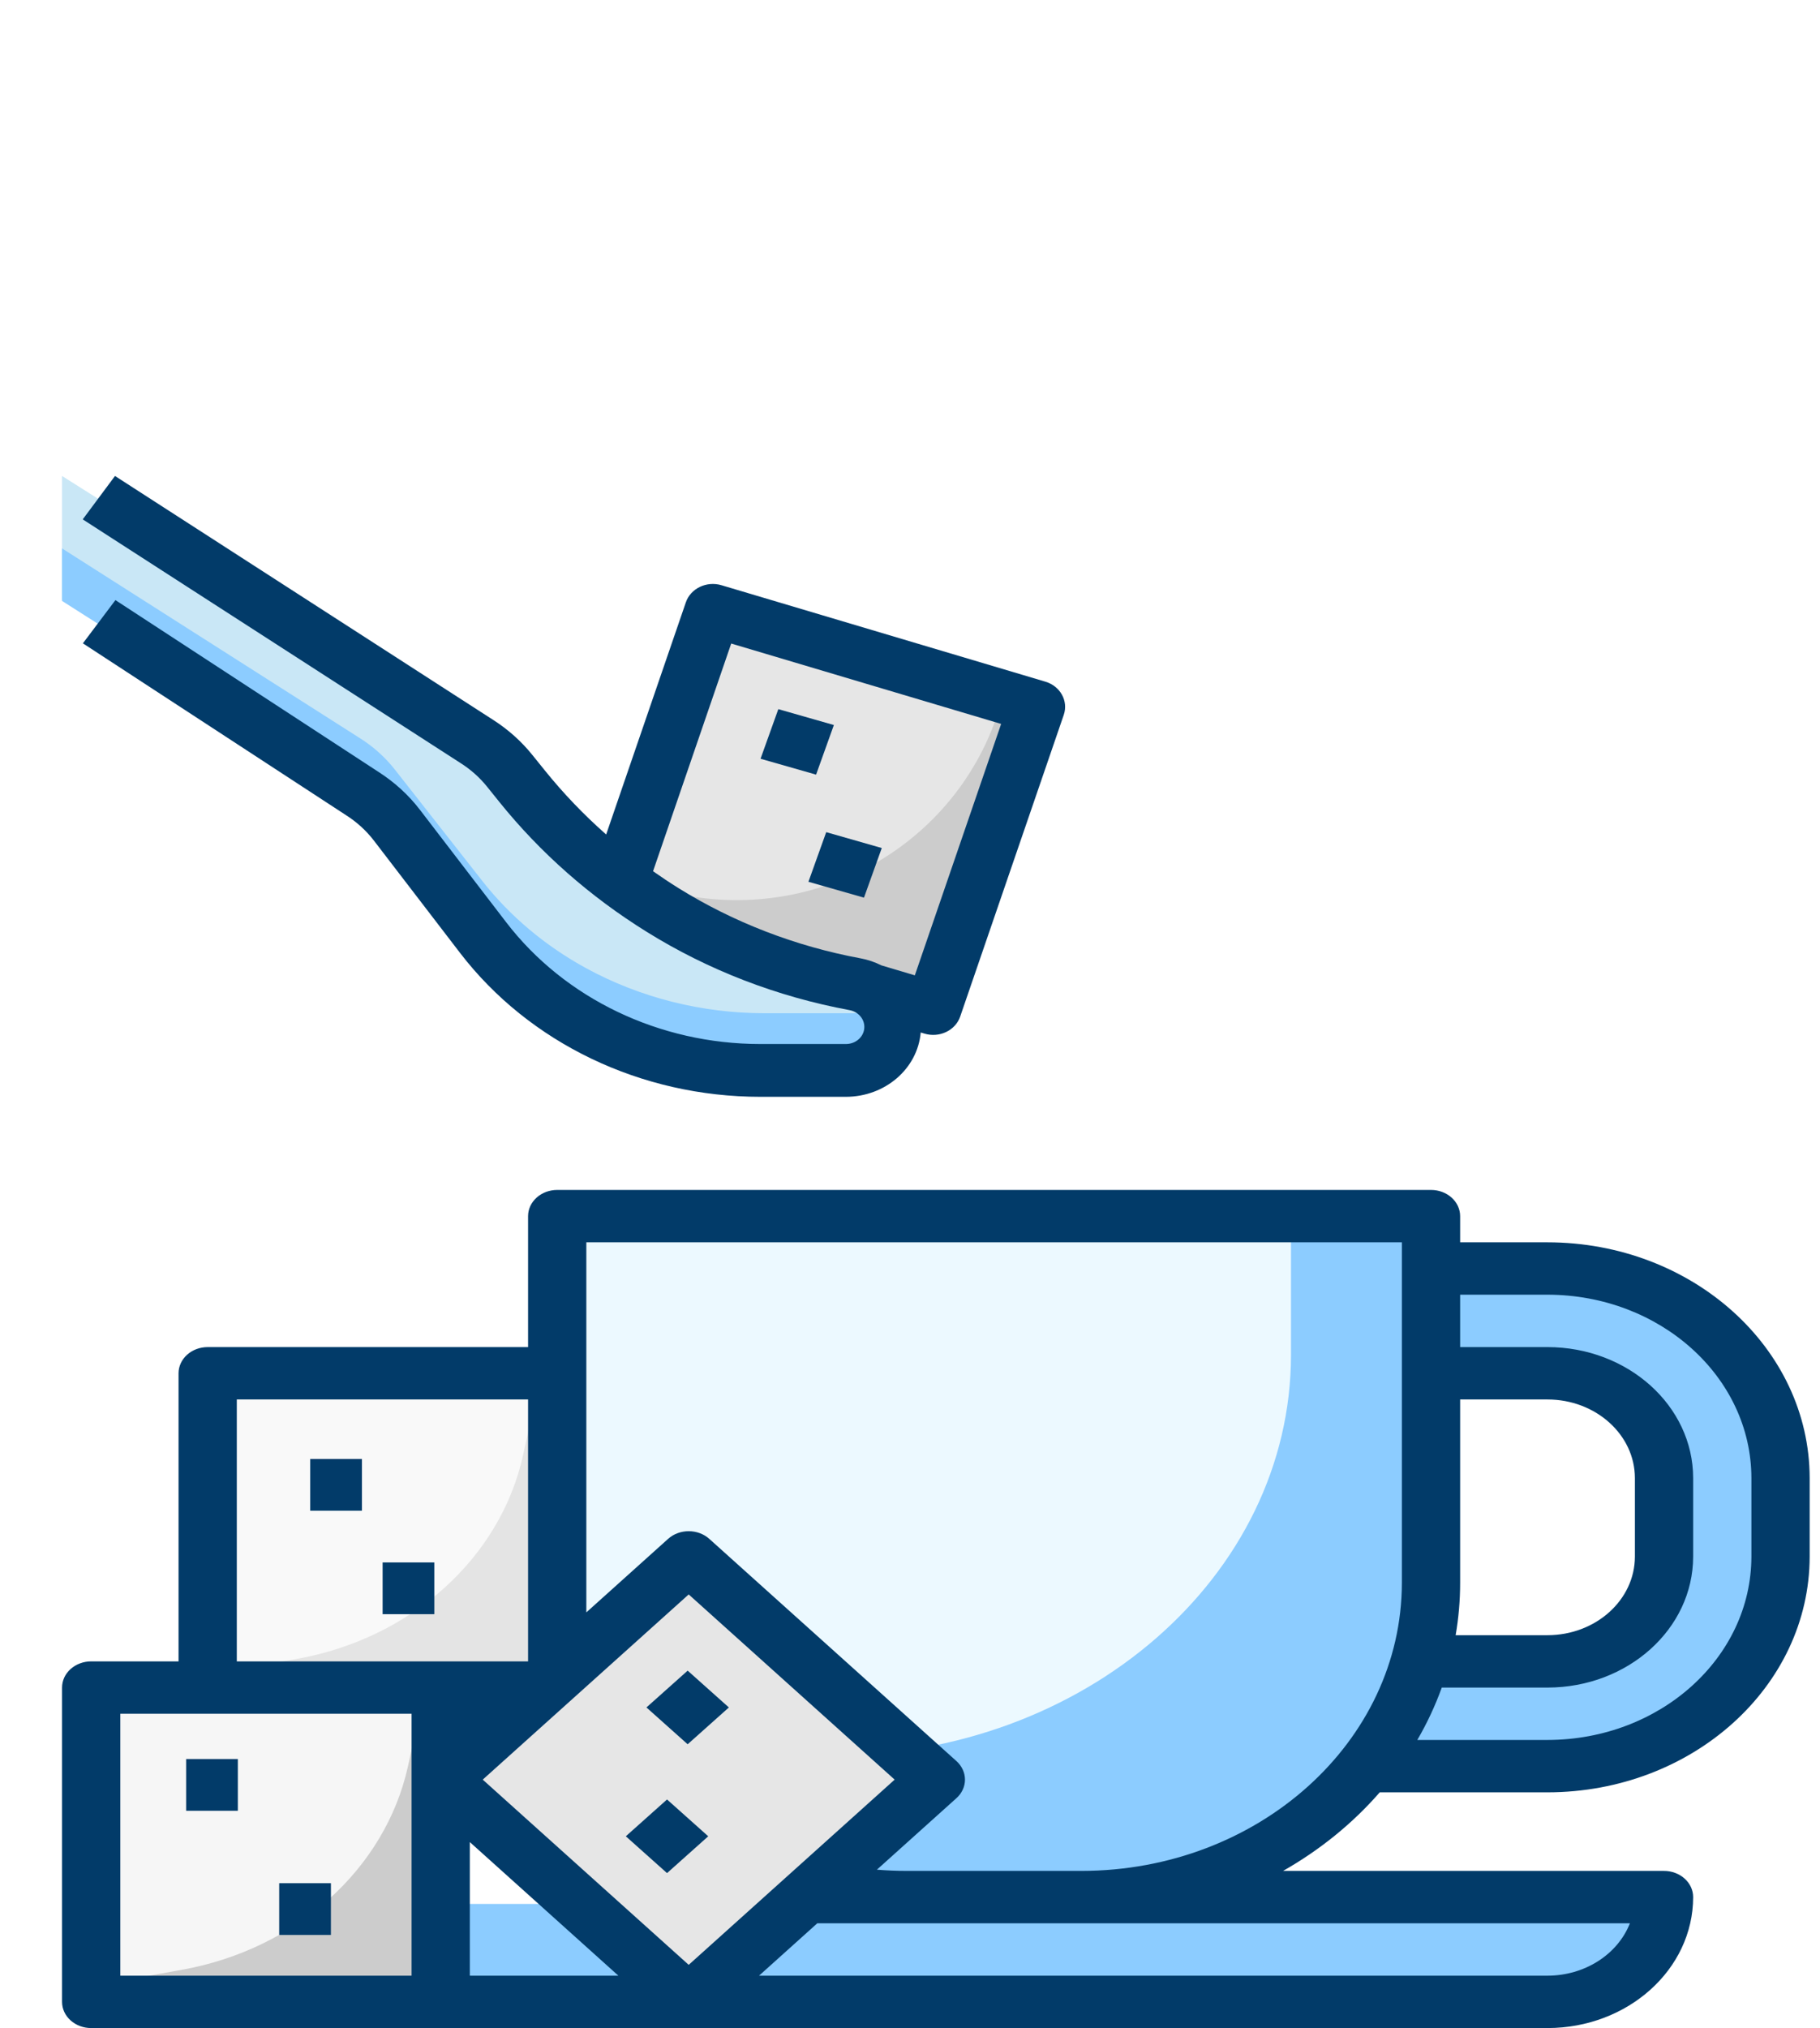 <?xml version="1.0" encoding="UTF-8"?>
<svg width="88px" height="98px" viewBox="0 0 88 98" version="1.1" xmlns="http://www.w3.org/2000/svg" xmlns:xlink="http://www.w3.org/1999/xlink">
    <title>coffee</title>
    <defs>
        <filter x="-150.0%" y="-157.9%" width="400.0%" height="415.8%" filterUnits="objectBoundingBox" id="filter-1">
            <feGaussianBlur stdDeviation="10" in="SourceGraphic"></feGaussianBlur>
        </filter>
    </defs>
    <g id="Page-1" stroke="none" stroke-width="1" fill="none" fill-rule="evenodd">
        <g id="1440" transform="translate(-956, -264)" fill-rule="nonzero">
            <g id="coffee" transform="translate(959, 287)">
                <path d="M62,56.947 L71.333,56.947 C74.279,56.947 76.667,54.685 76.667,51.895 L76.667,48.105 C76.667,45.315 74.279,43.053 71.333,43.053 L63.333,43.053 L63.333,38 L71.333,38 C77.224,38 82,42.524 82,48.105 L82,51.895 C82,57.476 77.224,62 71.333,62 L62,62 L62,56.947 Z" id="Path" fill="#8CCCFF"></path>
                <path d="M25,36 L66.5,36 L66.5,53.231 C66.5,61.388 59.068,68 49.9,68 L41.6,68 C32.432,68 25,61.388 25,53.231 L25,36 Z" id="Path" fill="#ECF9FF"></path>
                <path d="M59.422,36 L59.422,42.462 C59.422,53.167 49.44,61.846 37.126,61.846 L33.941,61.846 C31.173,61.85 28.446,61.262 26,60.135 C28.943,64.974 34.723,68.001 41.019,68 L49.513,68 C58.895,68 66.5,61.388 66.5,53.231 L66.5,36 L59.422,36 Z" id="Path" fill="#8CCCFF"></path>
                <path d="M13,69 L78.5,69 C78.5,71.761 75.95,74 72.804,74 L18.696,74 C15.55,74 13,71.761 13,69 Z" id="Path" fill="#8CCCFF"></path>
                <polygon id="Path" fill="#E6E6E6" filter="url(#filter-1)" points="42.655 26 39.135 24.931 32.804 25.176 27.5 21.397 32.345 7 47.5 11.603"></polygon>
                <path d="M45.559,10.5 L45.255,11.436 C44.184,14.727 41.826,17.465 38.701,19.048 C35.575,20.631 31.937,20.93 28.588,19.878 L28.003,19.694 L27.5,21.239 L32.803,25.148 L39.135,24.894 L42.655,26 L47.5,11.11 L45.559,10.5 Z" id="Path" fill="#CCCCCC"></path>
                <path d="M0,0 L20.025,12.643 C20.641,13.029 21.184,13.504 21.633,14.049 L22.242,14.79 C24.162,17.125 26.504,19.144 29.167,20.763 L29.167,20.763 C32.041,22.51 35.263,23.726 38.65,24.344 C39.726,24.54 40.5,25.401 40.5,26.402 C40.5,26.958 40.258,27.492 39.826,27.885 C39.394,28.279 38.809,28.5 38.199,28.5 L33.981,28.5 C30.939,28.5 27.954,27.746 25.345,26.319 C23.37,25.239 21.661,23.8 20.322,22.091 L16.08,16.676 C15.611,16.078 15.03,15.559 14.365,15.144 L0,5.971" id="Path" fill="#C9E7F6"></path>
                <path d="M38.199,25.962 L33.981,25.962 C30.939,25.962 27.954,25.21 25.345,23.788 C23.37,22.711 21.661,21.276 20.322,19.572 L16.08,14.173 C15.611,13.577 15.03,13.06 14.365,12.646 L0,3.5 L0,6.038 L14.365,15.184 C15.03,15.598 15.611,16.115 16.08,16.711 L20.322,22.11 C21.661,23.814 23.37,25.249 25.345,26.326 C27.954,27.748 30.939,28.5 33.981,28.5 L38.199,28.5 C39.074,28.501 39.874,28.049 40.262,27.336 C40.65,26.622 40.558,25.77 40.025,25.139 C39.591,25.657 38.916,25.962 38.199,25.962 L38.199,25.962 Z" id="Path" fill="#8CCCFF"></path>
                <polygon id="Path" fill="#F6F6F6" points="1 58.5 19 58.5 19 74 1 74"></polygon>
                <polygon id="Path" fill="#E0E0DE" points="7 44 25 44 25 59.5 7 59.5"></polygon>
                <polygon id="Path" fill="#F9F9F9" points="7 44 25 44 25 59.5 7 59.5"></polygon>
                <g id="Group" transform="translate(1, 43)">
                    <path d="M21.286,4.335 C20.185,9.291 15.882,13.165 10.377,14.157 L5.562,15.024 L22.249,15.024 L22.249,9.167 L22.249,-8.89574927e-15 L21.286,4.335 Z" id="Path" fill="#E4E4E4"></path>
                    <polygon id="Path" fill="#E6E6E6" transform="translate(28.531, 19.414) rotate(45) translate(-28.531, -19.414) " points="21.021 11.903 36.873 11.072 36.042 26.924 20.189 27.756"></polygon>
                    <path d="M15.724,19.359 C14.623,24.315 10.32,28.189 4.815,29.18 L0,30.047 L16.687,30.047 L16.687,15.024 L15.724,19.359 Z" id="Path" fill="#CCCCCC"></path>
                </g>
                <path d="M71.825,37.031 L67.6,37.031 L67.6,35.766 C67.6,35.43 67.452,35.108 67.188,34.871 C66.923,34.633 66.565,34.5 66.192,34.5 L23.942,34.5 C23.568,34.5 23.21,34.633 22.946,34.871 C22.682,35.108 22.533,35.43 22.533,35.766 L22.533,42.094 L7.042,42.094 C6.668,42.094 6.31,42.227 6.046,42.464 C5.782,42.702 5.633,43.024 5.633,43.359 L5.633,57.281 L1.408,57.281 C1.035,57.281 0.677,57.415 0.412,57.652 C0.148,57.889 0,58.211 0,58.547 L0,73.734 C0,74.07 0.148,74.392 0.412,74.629 C0.677,74.867 1.035,75 1.408,75 L71.825,75 C75.712,74.996 78.862,72.165 78.867,68.672 C78.867,68.336 78.718,68.014 78.454,67.777 C78.19,67.54 77.832,67.406 77.458,67.406 L59.038,67.406 C60.827,66.391 62.408,65.107 63.713,63.609 L71.825,63.609 C78.822,63.602 84.492,58.507 84.5,52.219 L84.5,48.422 C84.492,42.134 78.822,37.038 71.825,37.031 L71.825,37.031 Z M67.6,44.625 L71.825,44.625 C74.157,44.627 76.047,46.326 76.05,48.422 L76.05,52.219 C76.047,54.315 74.157,56.013 71.825,56.016 L67.383,56.016 C67.528,55.178 67.6,54.332 67.6,53.484 L67.6,44.625 Z M30.3,71.945 L20.341,62.995 L30.3,54.046 L40.258,62.995 L30.3,71.945 Z M26.9,72.469 L19.717,72.469 L19.717,66.013 L26.9,72.469 Z M8.45,44.625 L22.533,44.625 L22.533,57.281 L8.45,57.281 L8.45,44.625 Z M16.9,72.469 L2.817,72.469 L2.817,59.812 L16.9,59.812 L16.9,72.469 Z M75.809,69.938 C75.21,71.453 73.615,72.467 71.825,72.469 L33.7,72.469 L36.517,69.938 L75.809,69.938 Z M49.292,67.406 L40.842,67.406 C40.359,67.406 39.879,67.386 39.4,67.346 L43.246,63.89 C43.51,63.653 43.658,63.331 43.658,62.995 C43.658,62.66 43.51,62.338 43.246,62.1 L31.296,51.361 C30.746,50.867 29.854,50.867 29.304,51.361 L25.35,54.914 L25.35,37.031 L64.783,37.031 L64.783,53.484 C64.774,61.17 57.843,67.398 49.292,67.406 Z M81.683,52.219 C81.677,57.109 77.267,61.073 71.825,61.078 L65.529,61.078 C66.002,60.266 66.398,59.419 66.712,58.547 L71.825,58.547 C75.712,58.543 78.862,55.712 78.867,52.219 L78.867,48.422 C78.862,44.929 75.712,42.098 71.825,42.094 L67.6,42.094 L67.6,39.562 L71.825,39.562 C77.267,39.568 81.677,43.531 81.683,48.422 L81.683,52.219 Z" id="Shape" fill="#023B69"></path>
                <path d="M37.903,27.449 L33.763,27.449 C28.885,27.449 24.307,25.256 21.472,21.562 L17.308,16.136 C16.758,15.418 16.077,14.796 15.296,14.297 L2.581,5.998 L1.008,8.087 L13.736,16.394 C14.257,16.726 14.711,17.14 15.078,17.618 L19.242,23.044 C22.592,27.409 28,30 33.763,30 L37.903,30 C39.794,29.997 41.365,28.646 41.518,26.892 L41.705,26.948 C42.051,27.051 42.427,27.022 42.75,26.867 C43.073,26.712 43.317,26.444 43.427,26.121 L48.435,11.543 C48.665,10.873 48.267,10.155 47.547,9.94 L31.884,5.279 C31.163,5.065 30.392,5.435 30.162,6.106 L26.309,17.324 C25.226,16.37 24.232,15.332 23.338,14.222 L22.739,13.48 C22.211,12.823 21.571,12.252 20.845,11.787 L2.56,0 L1,2.097 L19.289,13.886 C19.771,14.195 20.196,14.574 20.547,15.01 L21.145,15.753 C23.122,18.208 25.534,20.332 28.278,22.033 C31.247,23.879 34.576,25.163 38.078,25.811 C38.526,25.894 38.833,26.28 38.788,26.704 C38.743,27.127 38.36,27.449 37.903,27.449 L37.903,27.449 Z M29.798,19.91 C29.381,19.651 28.975,19.378 28.576,19.099 L32.355,8.097 L45.407,11.981 L41.234,24.13 L39.617,23.649 C39.303,23.49 38.965,23.376 38.615,23.31 C35.465,22.726 32.469,21.571 29.798,19.91 L29.798,19.91 Z" id="Shape" fill="#023B69"></path>
                <polygon id="Path" fill="#023B69" points="6 62 8.5 62 8.5 64.5 6 64.5"></polygon>
                <polygon id="Path" fill="#023B69" points="10.5 68 13 68 13 70.5 10.5 70.5"></polygon>
                <polygon id="Path" fill="#023B69" points="12 47.5 14.5 47.5 14.5 50 12 50"></polygon>
                <polygon id="Path" fill="#023B69" points="15.5 52.5 18 52.5 18 55 15.5 55"></polygon>
                <polygon id="Path" fill="#023B69" transform="translate(30.249, 59.507) rotate(-45) translate(-30.249, -59.507) " points="28.84 58.098 31.507 58.25 31.658 60.917 28.991 60.765"></polygon>
                <polygon id="Path" fill="#023B69" transform="translate(29.252, 65.733) rotate(-45) translate(-29.252, -65.733) " points="27.843 64.324 30.51 64.475 30.661 67.142 27.994 66.991"></polygon>
                <polygon id="Path" fill="#023B69" transform="translate(35.546, 12.85) rotate(-72.253) translate(-35.546, -12.85) " points="34.23 11.41 36.775 11.498 36.863 14.29 34.318 14.202"></polygon>
                <polygon id="Path" fill="#023B69" transform="translate(37.862, 18.794) rotate(-72.253) translate(-37.862, -18.794) " points="36.545 17.354 39.091 17.442 39.179 20.234 36.633 20.146"></polygon>
            </g>
        </g>
    </g>
</svg>
